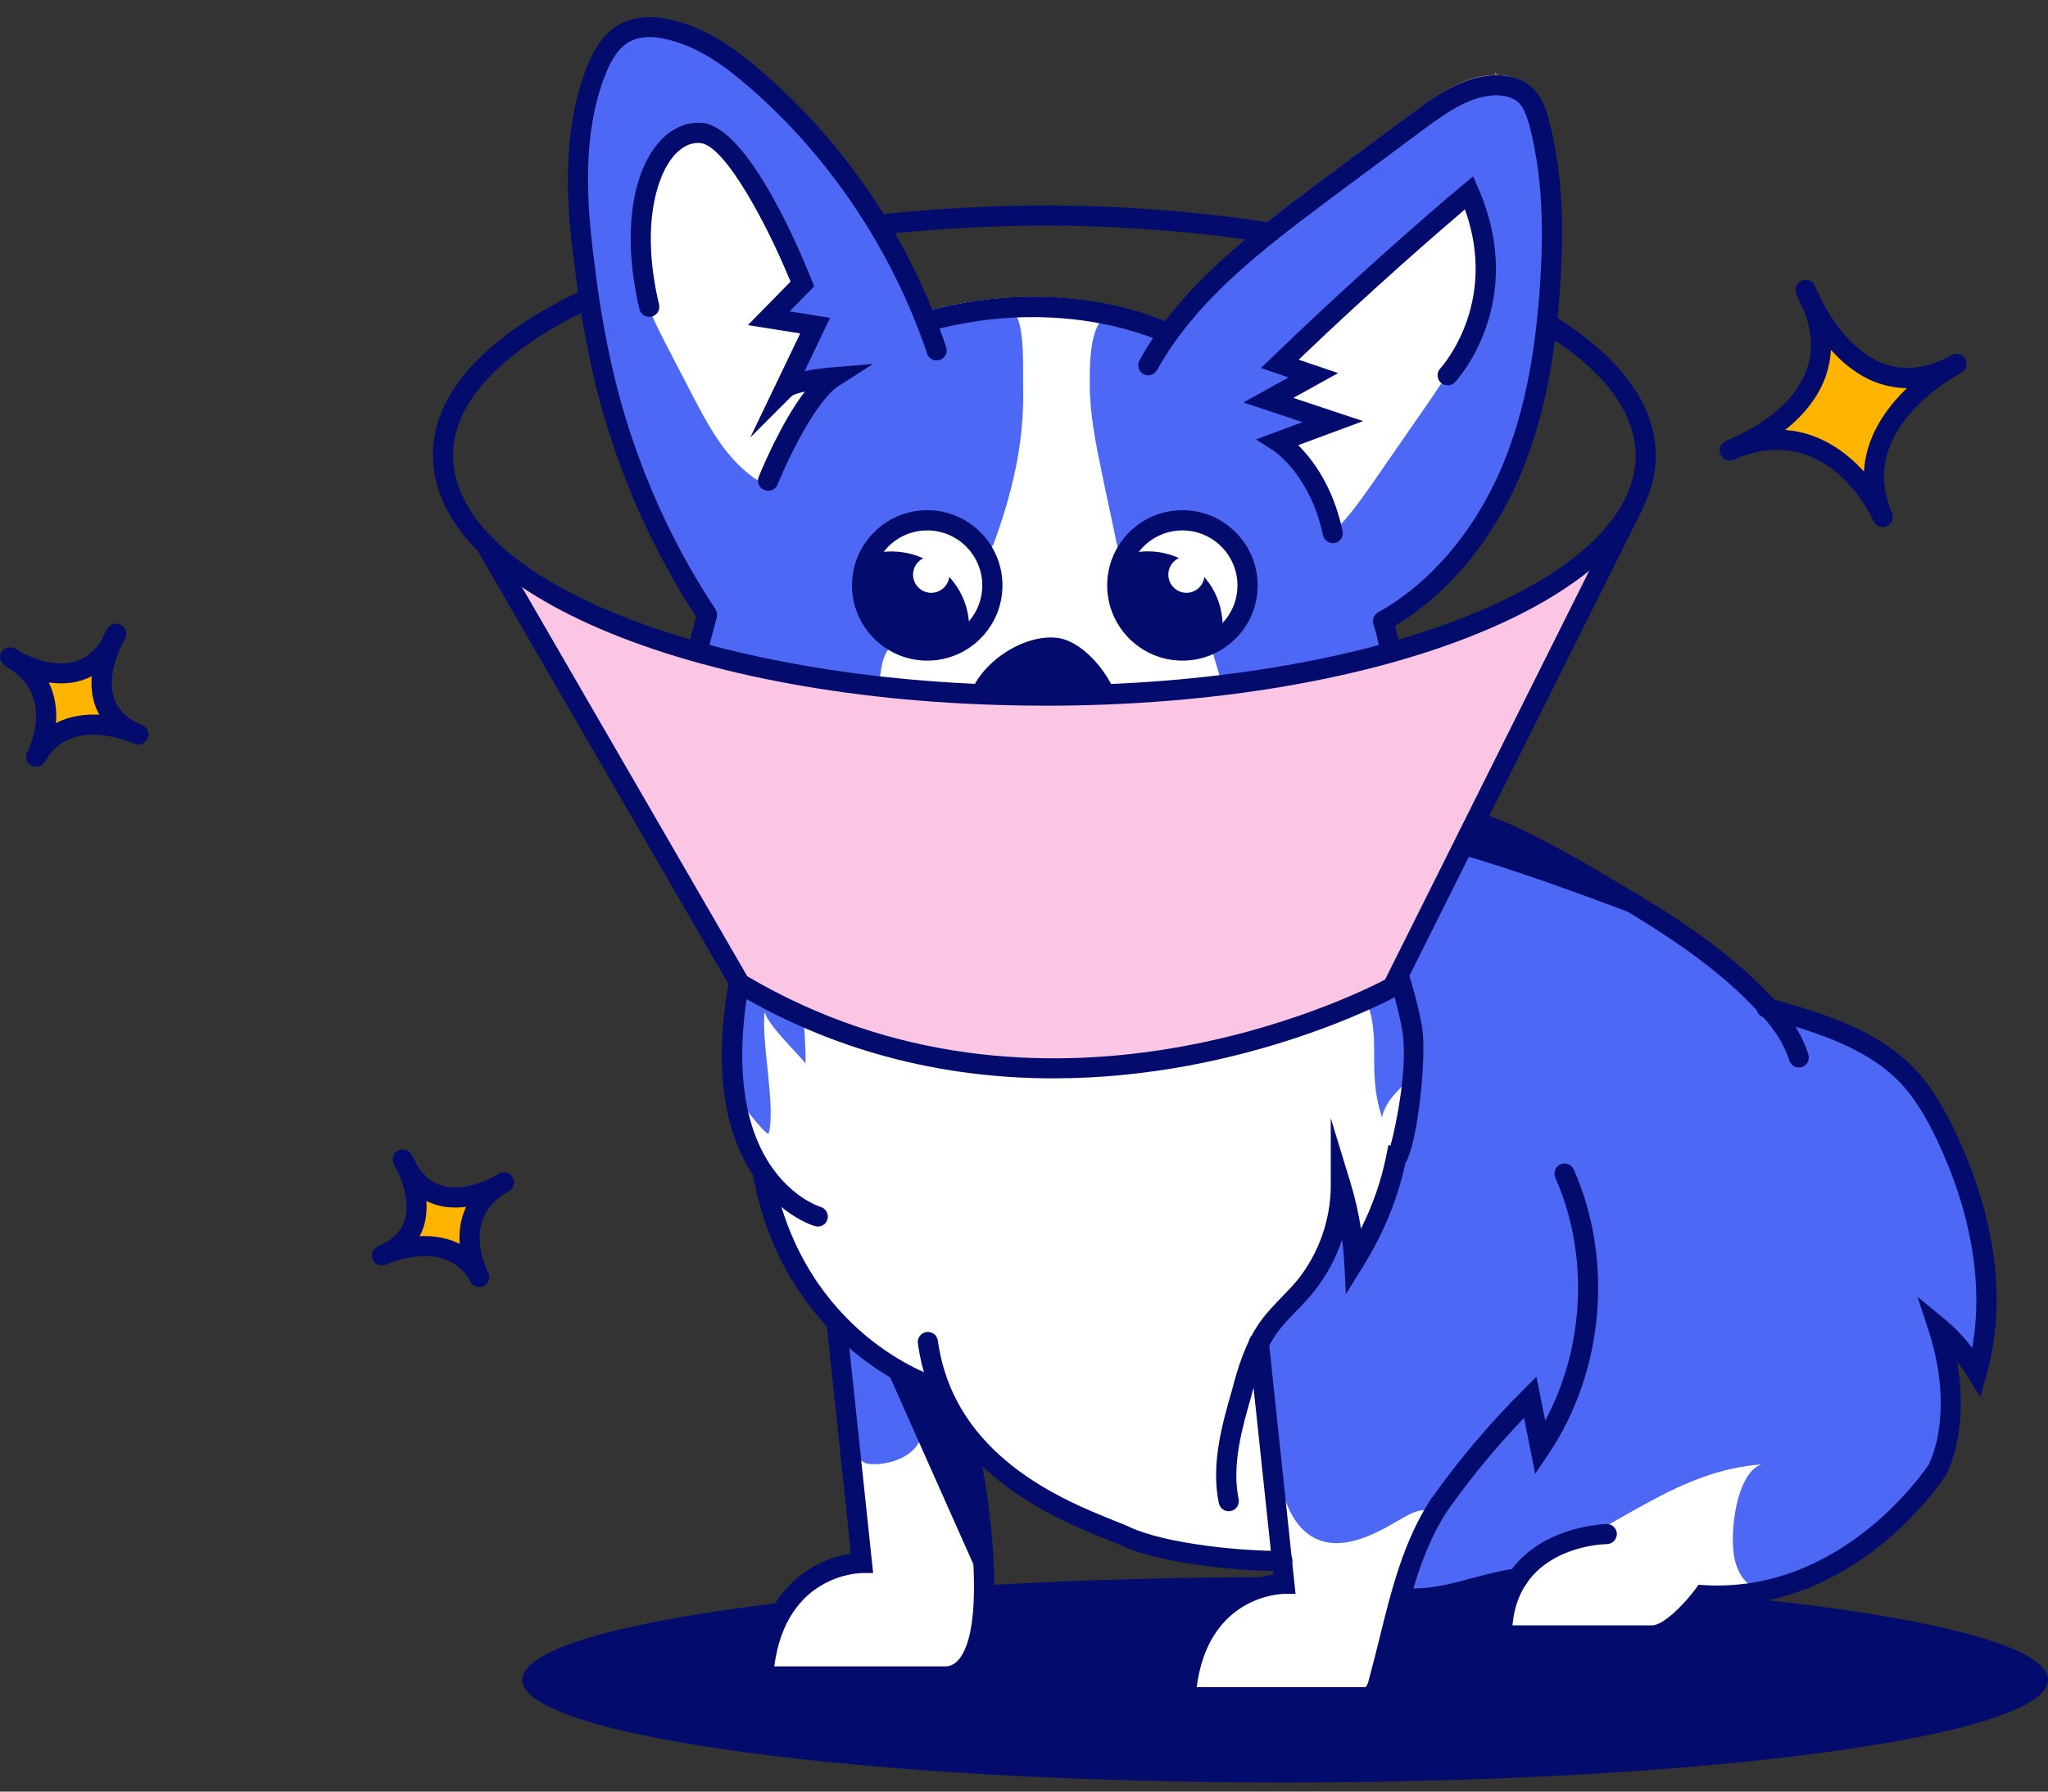 <svg width="80" height="70" viewBox="0 0 80 70" fill="none" xmlns="http://www.w3.org/2000/svg">
<rect x="0" y="0" width="80" height="70" fill="#333333" stroke="none"/>
<path d="M50.202 69.645C66.658 69.645 80 67.847 80 65.631C80 63.416 66.658 61.618 50.202 61.618C33.746 61.618 20.404 63.416 20.404 65.631C20.404 67.847 33.746 69.645 50.202 69.645Z" fill="#030C6D"/>
<path d="M46.029 66.497H53.532L53.585 66.471C53.954 66.288 54.056 65.894 54.109 65.658C54.239 65.16 54.372 64.636 54.504 64.135C54.61 63.664 54.74 63.19 54.873 62.745L54.899 62.639H55.294C56.16 62.639 56.919 62.43 57.682 62.221C57.971 62.142 58.233 62.066 58.548 62.012L58.783 61.959L58.704 62.195C58.521 62.692 58.415 63.243 58.415 63.847V64.109H64.525C65.338 64.109 66.257 63.034 66.625 62.586L66.678 62.533H66.758C72.503 62.742 75.781 57.707 75.94 57.471L75.966 57.418C76.49 56.264 76.623 54.741 76.335 53.142L76.228 52.618L76.543 53.036C76.699 53.245 76.832 53.454 76.965 53.666L77.28 54.164L77.436 53.587C78.434 50.044 77.33 46.478 76.202 44.143C75.887 43.486 75.469 42.647 74.838 41.94C73.448 40.368 71.402 39.685 69.252 39.081H69.226L69.199 39.054C69.146 39.001 69.093 38.922 69.017 38.872C67.05 36.799 64.559 35.356 62.144 33.939C59.888 32.629 57.264 31.213 54.746 31.213H54.59L54.617 31.057C54.879 29.484 55.062 27.043 54.382 24.419L54.355 24.313L54.435 24.26C56.481 23.052 58.186 21.006 59.234 18.488C60.127 16.388 60.624 13.95 60.807 10.829C60.913 9.097 60.94 6.815 60.362 4.586C60.256 4.165 60.1 3.747 59.785 3.432C59.47 3.116 58.999 2.934 58.448 2.934L58.422 2.801V2.934C57.188 2.934 56.113 3.747 55.3 4.324L51.628 7.051C49.582 8.573 47.246 10.305 45.594 12.507L45.541 12.587L45.435 12.534C44.49 12.139 41.053 10.935 36.439 12.089L36.333 12.116L36.28 12.01C34.837 8.467 32.555 5.269 29.669 2.775C28.75 1.989 27.493 1.017 26.023 0.755C25.366 0.622 24.789 0.675 24.345 0.91C23.794 1.199 23.35 1.75 23.008 2.616C22.062 5.03 22.248 7.757 22.563 10.328C22.746 11.851 22.958 13.081 23.22 14.236C23.98 17.699 25.346 20.949 27.287 23.915L27.314 23.968L27.287 24.021C26.186 28.088 25.635 30.921 26.106 33.438L26.212 33.963L26.581 33.545C26.687 33.412 27.078 33.256 27.682 33.047H27.708C27.864 32.994 28.023 32.941 28.153 32.891L28.285 32.838L28.339 32.971C28.574 33.73 28.889 34.493 29.334 35.2L29.36 35.253L29.334 35.306C28.023 39.608 27.997 42.965 29.254 45.301C29.334 45.46 29.437 45.616 29.543 45.772L29.569 45.798V45.904C30.014 48.16 30.959 50.1 32.402 51.65L32.429 51.676L33.401 60.725L33.268 60.752C32.246 60.908 29.831 61.697 29.569 65.369L29.543 65.658H36.993C37.411 65.631 37.753 65.422 38.015 65.081C39.169 63.532 38.565 59.127 38.25 57.289L38.171 56.894L38.459 57.156C40.111 58.679 42.158 59.518 43.259 59.962H43.286C43.495 60.042 43.704 60.118 43.836 60.198C45.253 60.828 48.112 61.143 49.688 61.17H49.794L49.847 61.565L49.714 61.591C48.693 61.747 46.278 62.536 46.016 66.209L46.042 66.497H46.029Z" fill="white"/>
<path d="M15.733 45.3C15.733 45.3 17.385 48.027 14.92 49.052C14.92 49.052 17.597 47.818 18.725 49.892C18.725 49.892 17.415 47.427 19.697 46.193C19.697 46.193 16.917 48.004 15.736 45.3H15.733Z" fill="#FFB400"/>
<path d="M18.722 50.286C18.583 50.286 18.447 50.213 18.377 50.081C17.525 48.512 15.571 49.208 15.156 49.377C15.126 49.391 15.1 49.404 15.07 49.414C14.871 49.497 14.645 49.404 14.559 49.208C14.473 49.013 14.559 48.784 14.755 48.694C14.795 48.678 14.834 48.658 14.877 48.641C15.362 48.415 15.667 48.104 15.8 47.692C15.999 47.085 15.783 46.342 15.581 45.871C15.504 45.742 15.435 45.606 15.372 45.46C15.289 45.271 15.368 45.048 15.551 44.952C15.737 44.856 15.962 44.919 16.068 45.098C16.078 45.118 16.168 45.264 16.271 45.496C16.529 45.924 16.858 46.203 17.256 46.322C18.052 46.561 18.951 46.153 19.312 45.961C19.372 45.924 19.439 45.888 19.502 45.851C19.687 45.752 19.92 45.815 20.026 45.997C20.135 46.18 20.079 46.412 19.903 46.528C19.89 46.535 19.82 46.581 19.704 46.644C18.035 47.699 19.021 49.63 19.067 49.712C19.167 49.905 19.094 50.14 18.904 50.243C18.845 50.273 18.782 50.29 18.719 50.29L18.722 50.286ZM16.582 48.296C17.047 48.296 17.525 48.379 17.956 48.601C17.923 48.13 17.982 47.626 18.208 47.152C17.833 47.201 17.432 47.195 17.034 47.075C16.901 47.035 16.778 46.986 16.655 46.926C16.679 47.254 16.655 47.603 16.546 47.938C16.506 48.064 16.453 48.183 16.393 48.299C16.456 48.299 16.52 48.296 16.582 48.296Z" fill="#030C6D"/>
<path d="M34.751 25.288C34.33 25.892 34.489 26.233 34.253 26.94C33.809 28.303 32.757 29.484 31.447 30.088C30.137 30.692 27.642 30.456 26.332 29.879C26.358 28.96 26.488 28.094 26.776 27.126C27.065 26.154 27.851 25.106 27.616 24.11C27.483 23.507 27.118 22.983 26.803 22.432C24.05 17.947 22.66 12.623 22.869 7.375C22.922 5.826 22.736 4.018 23.34 2.602C23.628 1.919 24.468 1.448 25.201 1.265C25.645 1.159 26.119 1.265 26.564 1.421C28.873 2.234 30.787 3.912 32.23 5.879C33.673 7.846 34.721 10.076 35.719 12.305C35.799 12.461 35.875 12.62 36.008 12.699C36.164 12.806 36.403 12.752 36.585 12.726C37.162 12.593 39.182 11.887 39.6 12.228C40.071 12.597 39.942 14.746 39.969 15.297C39.995 17.396 39.521 19.311 38.814 21.251L38.552 21.695L37.607 20.594L35.822 20.359L34.432 21.042L33.646 22.117V23.586L34.432 24.688L34.747 25.291L34.751 25.288Z" fill="#4E68F6"/>
<path d="M31.918 14.952C31.55 14.925 31.208 14.925 30.87 14.899C31.211 14.242 31.447 13.536 31.629 12.826C31.132 12.799 30.634 12.67 30.186 12.484C30.395 11.986 31.026 11.698 31.132 11.174C31.185 10.938 31.105 10.703 31.026 10.464C30.422 8.653 29.347 7.001 27.957 5.744C27.722 5.535 27.433 5.299 27.118 5.246C26.673 5.166 26.226 5.402 25.937 5.77C25.648 6.138 25.516 6.556 25.413 7.004C24.968 8.656 24.783 10.441 25.36 12.04C25.516 12.484 25.755 12.932 25.963 13.35C26.332 14.06 26.697 14.766 27.065 15.476C27.589 16.471 28.14 17.523 29.005 18.309C29.214 18.491 29.45 18.704 29.689 18.806C30.03 18.962 30.03 18.806 30.16 18.491C30.369 17.914 30.684 17.39 30.999 16.839C31.341 16.209 31.709 15.605 31.918 14.952Z" fill="white"/>
<path d="M36.011 54.877C36.117 55.401 36.141 55.978 35.855 56.423C35.514 56.947 34.834 57.183 34.203 57.209C34.074 57.209 33.915 57.209 33.785 57.156C33.55 57.05 33.417 56.788 33.367 56.552C33.235 56.158 33.211 55.74 33.158 55.318C33.029 54.164 32.87 53.01 32.737 51.855C32.737 51.855 33.603 52.353 33.682 52.432C33.971 52.694 34.233 53.01 34.548 53.272C34.837 53.534 35.125 53.587 35.441 53.769C35.809 53.978 35.938 54.502 36.018 54.87L36.011 54.877Z" fill="#4E68F6"/>
<path d="M54.607 59.415C53.635 59.992 52.431 60.596 51.406 60.121C50.461 59.677 50.119 58.523 49.91 57.498C49.622 56.108 49.413 54.691 49.253 53.301C49.227 52.96 49.174 52.618 49.306 52.306C49.439 51.938 49.724 51.676 49.99 51.388C51.171 50.13 52.09 48.634 52.64 46.979C52.746 47.765 52.849 48.528 52.955 49.314C55.317 45.51 55.815 40.58 54.216 36.358C53.927 35.624 53.586 34.888 53.483 34.102C53.377 33.316 53.562 32.45 54.166 31.926C54.979 31.242 56.186 31.455 57.208 31.796C60.645 32.951 63.66 35.1 66.625 37.227C67.149 37.595 67.674 37.986 68.148 38.434C68.41 38.696 68.645 38.985 68.961 39.194C69.382 39.456 69.879 39.535 70.35 39.665C73.077 40.371 75.283 42.577 76.411 45.175C77.539 47.772 77.671 50.708 77.224 53.517C76.673 52.993 76.202 52.416 75.834 51.759C77.118 56.377 74.995 59.365 71.767 61.044C71.084 61.385 70.377 61.647 69.667 61.883C69.299 62.016 68.907 62.145 68.566 62.016C68.095 61.86 67.856 61.359 67.753 60.888C67.544 59.866 67.833 57.557 68.801 57.216C65.498 57.478 63.371 59.578 59.543 61.282C59.255 61.415 58.992 61.624 58.704 61.754C57.55 62.225 54.876 62.802 55.005 62.095C55.058 62.069 55.636 59.995 55.712 59.76C56.08 58.659 55.344 58.974 54.611 59.418L54.607 59.415Z" fill="#4E68F6"/>
<path d="M52.378 39.741C52.667 39.243 53.061 38.454 53.061 38.454C54.163 40.341 53.297 41.549 53.98 43.648C54.295 42.494 55.161 42.574 55.135 41.366C55.135 40.083 54.74 38.822 54.348 37.614C54.113 36.855 53.877 36.118 53.642 35.359C53.483 34.861 52.75 34.072 52.225 33.863C51.754 34.467 51.963 35.936 51.884 36.722C51.91 36.722 52.355 38.716 52.381 39.737L52.378 39.741Z" fill="#4E68F6"/>
<path d="M30.266 36.122C30.475 36.384 31.261 36.855 31.261 37.197C31.261 38.457 31.47 40.292 31.47 41.552C31.155 41.157 29.974 40.029 29.871 39.532C29.715 40.58 30.316 43.284 30.027 44.279C29.974 44.461 28.637 42.756 28.637 42.547C28.504 41.184 28.611 39.794 28.899 38.431C28.952 38.036 29.45 35.074 30.262 36.122H30.266Z" fill="#4E68F6"/>
<path d="M43.617 21.221C43.435 20.302 43.222 19.384 43.04 18.468C42.805 17.34 42.569 16.186 42.569 15.031C42.569 14.401 42.542 12.855 43.12 12.434C43.461 12.172 45.535 12.776 45.481 12.932C45.744 12.092 46.48 11.489 47.187 10.938C48.682 9.784 50.152 8.603 51.645 7.448C53.194 6.241 54.766 5.01 56.392 3.906C57.048 3.461 57.782 3.013 58.568 3.12C59.669 3.275 60.299 4.43 60.535 5.508C60.979 7.448 60.691 9.495 60.429 11.462C60.296 12.484 60.14 13.482 60.011 14.504C59.931 15.161 59.828 15.814 59.696 16.471C59.224 18.597 58.226 20.641 56.654 22.137C56.312 22.452 55.947 22.767 55.605 23.056C55.081 23.477 54.584 23.895 54.06 24.339C54.61 26.177 55.161 28.247 54.557 30.058C54.504 30.191 54.451 30.347 54.348 30.426C54.219 30.532 54.06 30.559 53.904 30.559C52.67 30.692 50.729 30.692 49.708 30.035C48.5 29.275 48.056 27.753 47.634 26.389L47.319 25.315L48.63 24.054L48.865 22.296L47.867 20.617L45.478 20.329L43.8 21.852L43.617 21.221Z" fill="#4E68F6"/>
<path d="M57.858 11.227C57.675 12.461 57.174 13.642 56.494 14.69C56.312 14.979 56.1 15.267 55.917 15.556C55.211 16.578 54.501 17.602 53.791 18.624C53.267 19.384 52.716 20.173 52.059 20.827C51.85 19.49 51.141 18.256 50.092 17.417C50.563 17.155 51.011 16.866 51.482 16.604C51.087 16.133 50.563 15.765 50.013 15.529C50.354 15.241 50.696 14.925 51.011 14.61C50.749 14.504 50.514 14.428 50.252 14.322C51.064 13.167 52.063 12.172 53.24 11.356C53.449 11.224 53.635 11.094 53.818 10.935C54.026 10.779 54.186 10.593 54.368 10.384C54.892 9.807 55.416 9.257 55.917 8.679C56.206 8.364 56.494 8.023 56.863 7.787C57.045 7.654 57.178 7.525 57.36 7.654C57.493 7.76 57.596 8.178 57.649 8.338C57.964 9.283 58.017 10.278 57.858 11.224V11.227Z" fill="white"/>
<path d="M70.53 11.333C70.53 11.333 72.47 16.421 76.431 14.219C76.431 14.219 71.946 16.501 73.545 20.2C73.545 20.2 71.631 15.844 67.564 17.602C67.537 17.576 72.888 15.741 70.53 11.333Z" fill="#FFB400"/>
<path d="M73.545 20.591C73.392 20.591 73.25 20.505 73.183 20.355C73.11 20.193 71.372 16.381 67.72 17.96C67.584 18.02 67.431 17.997 67.319 17.904C67.206 17.811 67.153 17.665 67.179 17.523C67.219 17.317 67.378 17.247 67.495 17.198C69.097 16.514 70.191 15.532 70.576 14.434C70.825 13.725 70.788 12.948 70.463 12.119C70.274 11.757 70.175 11.502 70.162 11.469C70.088 11.276 70.178 11.057 70.367 10.971C70.556 10.885 70.778 10.961 70.878 11.144C70.991 11.356 71.09 11.565 71.173 11.774C71.568 12.52 72.384 13.771 73.598 14.215C74.391 14.504 75.253 14.401 76.165 13.914C76.219 13.884 76.248 13.867 76.252 13.867C76.444 13.771 76.676 13.844 76.776 14.033C76.875 14.222 76.806 14.458 76.62 14.56C76.587 14.58 76.55 14.597 76.517 14.617C76.242 14.773 75.379 15.29 74.666 16.096C73.565 17.337 73.309 18.664 73.906 20.04C73.993 20.239 73.9 20.468 73.704 20.558C73.654 20.581 73.598 20.591 73.548 20.591H73.545ZM69.73 16.799C71.097 16.899 72.119 17.662 72.812 18.425C72.882 17.052 73.681 15.944 74.49 15.164C74.092 15.164 73.704 15.091 73.326 14.955C72.593 14.69 71.993 14.199 71.522 13.671C71.502 14.023 71.435 14.365 71.319 14.7C71.047 15.469 70.503 16.186 69.734 16.799H69.73Z" fill="#030C6D"/>
<path d="M46.188 25.812C44.57 25.812 43.249 24.495 43.249 22.873C43.249 21.251 44.566 19.934 46.188 19.934C47.811 19.934 49.127 21.251 49.127 22.873C49.127 24.495 47.811 25.812 46.188 25.812ZM46.188 20.724C45.001 20.724 44.039 21.689 44.039 22.873C44.039 24.058 45.004 25.023 46.188 25.023C47.373 25.023 48.338 24.058 48.338 22.873C48.338 21.689 47.373 20.724 46.188 20.724Z" fill="#030C6D"/>
<path d="M47.342 24.108C47.395 24.396 47.369 24.658 47.342 24.92C47.342 24.92 45.899 25.706 44.851 24.632C43.803 23.557 44.118 22.034 44.118 22.034C44.251 22.008 44.38 21.981 44.513 21.955C45.876 21.772 47.163 22.741 47.346 24.104L47.342 24.108Z" fill="#030C6D"/>
<path d="M46.211 25.59C45.664 25.59 45.067 25.421 44.566 24.907C43.385 23.696 43.713 22.028 43.727 21.955L43.78 21.699L44.43 21.57C45.219 21.464 45.982 21.666 46.602 22.137C47.223 22.608 47.624 23.285 47.727 24.044C47.787 24.383 47.757 24.688 47.727 24.957L47.707 25.162L47.525 25.265C47.233 25.424 46.745 25.587 46.208 25.587L46.211 25.59ZM44.47 22.363C44.443 22.791 44.476 23.686 45.13 24.356C45.77 25.01 46.602 24.797 46.967 24.655C46.981 24.492 46.981 24.336 46.951 24.177V24.157C46.874 23.603 46.583 23.106 46.128 22.761C45.674 22.416 45.117 22.266 44.559 22.343L44.47 22.359V22.363Z" fill="#030C6D"/>
<path d="M46.344 23.162C46.735 23.162 47.051 22.843 47.051 22.452C47.051 22.06 46.732 21.742 46.344 21.742C45.956 21.742 45.638 22.06 45.638 22.452C45.638 22.843 45.956 23.162 46.344 23.162Z" fill="white"/>
<path d="M36.22 25.812C34.601 25.812 33.281 24.495 33.281 22.873C33.281 21.251 34.598 19.934 36.22 19.934C37.842 19.934 39.159 21.251 39.159 22.873C39.159 24.495 37.842 25.812 36.22 25.812ZM36.22 20.724C35.032 20.724 34.071 21.689 34.071 22.873C34.071 24.058 35.036 25.023 36.22 25.023C37.404 25.023 38.37 24.058 38.37 22.873C38.37 21.689 37.404 20.724 36.22 20.724Z" fill="#030C6D"/>
<path d="M37.424 24.081C37.477 24.369 37.477 24.631 37.424 24.893C37.424 24.893 36.008 25.706 34.907 24.658C33.805 23.61 34.12 22.06 34.12 22.06C34.25 22.034 34.356 21.981 34.489 21.954C35.879 21.772 37.189 22.714 37.428 24.081H37.424Z" fill="#030C6D"/>
<path d="M36.257 25.587C35.726 25.587 35.142 25.427 34.634 24.943C33.391 23.759 33.719 22.054 33.732 21.984L33.785 21.729L34.041 21.679C34.09 21.669 34.134 21.652 34.177 21.639C34.25 21.616 34.326 21.589 34.409 21.573C36.028 21.36 37.54 22.455 37.812 24.014C37.872 24.349 37.872 24.664 37.812 24.973L37.776 25.149L37.62 25.238C37.321 25.407 36.817 25.587 36.257 25.587ZM34.478 22.366C34.449 22.787 34.478 23.712 35.175 24.376C35.858 25.029 36.708 24.78 37.063 24.634C37.076 24.482 37.066 24.326 37.036 24.157C36.837 23.006 35.716 22.2 34.538 22.352C34.525 22.352 34.505 22.362 34.478 22.369V22.366Z" fill="#030C6D"/>
<path d="M36.376 23.162C36.767 23.162 37.086 22.843 37.086 22.452C37.086 22.06 36.767 21.742 36.376 21.742C35.984 21.742 35.666 22.06 35.666 22.452C35.666 22.843 35.984 23.162 36.376 23.162Z" fill="white"/>
<path d="M64.529 64.294C64.505 64.294 64.479 64.294 64.456 64.294H58.279V63.9C58.279 59.65 62.714 59.547 62.761 59.544H62.764C62.98 59.544 63.155 59.717 63.159 59.932C63.159 60.148 62.986 60.327 62.77 60.33C62.624 60.33 59.34 60.423 59.082 63.505H64.505C64.93 63.548 65.789 62.686 66.224 62.092L66.35 61.919L66.565 61.933C71.886 62.254 75.11 57.567 75.352 57.206C75.973 55.812 75.963 53.902 75.326 51.958L74.901 50.664L75.95 51.53C76.348 51.858 76.706 52.23 77.037 52.661C77.485 50.203 77.004 47.354 75.658 44.528C75.356 43.904 74.938 43.108 74.377 42.468C73.087 41.008 71.133 40.374 68.901 39.754C68.692 39.694 68.569 39.479 68.629 39.27C68.688 39.061 68.904 38.938 69.113 38.998C71.468 39.651 73.531 40.328 74.968 41.95C75.591 42.663 76.042 43.522 76.364 44.189C77.489 46.548 78.613 50.114 77.595 53.726L77.353 54.588L76.882 53.825C76.742 53.597 76.593 53.384 76.444 53.182C76.732 54.804 76.603 56.346 76.056 57.557L76.029 57.607C75.893 57.823 72.695 62.735 67.089 62.735C66.97 62.735 66.851 62.735 66.731 62.729C66.356 63.21 65.408 64.294 64.529 64.294Z" fill="#030C6D"/>
<path d="M70.267 41.708C70.098 41.708 69.945 41.599 69.892 41.433C69.68 40.75 69.239 40.083 68.546 39.389C66.698 37.439 64.326 36.049 62.034 34.706L61.805 34.573C59.516 33.236 56.859 31.82 54.414 31.926C54.202 31.939 54.013 31.767 54.003 31.551C53.993 31.335 54.162 31.15 54.378 31.14C57.045 31.03 59.811 32.503 62.2 33.896L62.429 34.029C64.767 35.402 67.189 36.822 69.106 38.842C69.882 39.618 70.386 40.391 70.639 41.201C70.705 41.406 70.589 41.629 70.38 41.695C70.34 41.708 70.3 41.712 70.264 41.712L70.267 41.708Z" fill="#030C6D"/>
<path d="M56.233 59.179C56.153 59.179 56.077 59.156 56.007 59.106C55.828 58.98 55.785 58.735 55.911 58.559C56.949 57.08 58.153 55.653 59.497 54.31L60.017 53.789L60.359 55.507C61.905 52.625 62.078 49.002 60.754 46.014C60.668 45.815 60.754 45.582 60.953 45.493C61.152 45.407 61.384 45.493 61.474 45.692C63.039 49.228 62.655 53.587 60.495 56.801L59.968 57.587L59.533 55.398C58.422 56.559 57.443 57.746 56.554 59.01C56.478 59.12 56.355 59.176 56.233 59.176V59.179Z" fill="#030C6D"/>
<path d="M47.996 59.047C47.813 59.047 47.651 58.918 47.611 58.732C47.293 57.199 47.75 55.617 48.115 54.347C48.351 53.451 48.633 52.499 49.193 51.69C49.455 51.311 49.771 50.99 50.072 50.675C50.288 50.452 50.494 50.24 50.683 50.011C51.509 48.989 51.983 47.646 51.983 46.326V43.689L52.753 46.21C52.932 46.79 53.068 47.4 53.164 48.008C53.622 47.085 53.95 46.143 54.143 45.194L54.235 44.733L54.315 44.763C54.554 43.917 55.012 41.572 54.773 40.255C54.524 38.756 53.701 36.527 53.101 34.901L52.875 34.288C52.802 34.082 52.905 33.856 53.111 33.783C53.317 33.707 53.542 33.813 53.615 34.019L53.841 34.629C54.451 36.285 55.287 38.554 55.549 40.123C55.738 41.154 55.4 44.641 54.896 45.45C54.604 46.83 54.046 48.19 53.237 49.494L52.574 50.565L52.507 49.308C52.491 49.016 52.464 48.724 52.428 48.429C52.179 49.178 51.794 49.885 51.293 50.505C51.084 50.761 50.859 50.996 50.64 51.222C50.344 51.527 50.069 51.812 49.843 52.137C49.356 52.844 49.11 53.686 48.878 54.556C48.533 55.753 48.105 57.229 48.384 58.573C48.427 58.785 48.291 58.994 48.079 59.037C48.052 59.044 48.026 59.047 47.999 59.047H47.996Z" fill="#030C6D"/>
<path d="M55.258 62.845C55.092 62.845 54.922 62.839 54.75 62.822C54.534 62.802 54.375 62.61 54.395 62.394C54.415 62.178 54.607 62.019 54.823 62.039C55.762 62.129 56.594 61.906 57.477 61.667C58.034 61.518 58.614 61.362 59.245 61.279C59.46 61.253 59.659 61.402 59.686 61.618C59.716 61.833 59.563 62.032 59.347 62.059C58.767 62.135 58.216 62.285 57.682 62.427C56.916 62.633 56.13 62.845 55.254 62.845H55.258Z" fill="#030C6D"/>
<path d="M48.782 38.955C48.673 38.955 48.563 38.908 48.487 38.822C48.344 38.66 48.361 38.411 48.523 38.268C49.97 36.995 51.048 35.266 51.552 33.399L51.861 32.261L52.282 33.316C52.391 33.409 52.766 33.581 52.972 33.674C53.045 33.707 53.111 33.737 53.171 33.767C54.003 31.869 54.733 28.098 53.652 24.376C53.592 24.167 53.712 23.948 53.92 23.888C54.126 23.829 54.348 23.948 54.408 24.157C55.632 28.357 54.654 32.639 53.698 34.493L53.469 34.941L53.091 34.609C53.038 34.57 52.812 34.467 52.647 34.391C52.458 34.304 52.292 34.228 52.149 34.152C51.552 35.956 50.464 37.611 49.048 38.859C48.971 38.925 48.882 38.958 48.789 38.958L48.782 38.955Z" fill="#030C6D"/>
<path d="M54.03 24.658C53.891 24.658 53.758 24.585 53.685 24.456C53.579 24.267 53.648 24.028 53.837 23.922C55.854 22.797 57.553 20.813 58.627 18.339C59.493 16.319 59.984 13.96 60.17 10.915C60.323 8.5 60.183 6.579 59.735 4.874C59.649 4.576 59.54 4.231 59.341 4.029C59.152 3.84 58.823 3.723 58.465 3.723C57.503 3.723 56.611 4.321 55.708 4.984C55.105 5.435 54.504 5.88 53.904 6.324C53.284 6.785 52.663 7.243 52.036 7.711L51.92 7.8C49.369 9.714 46.732 11.691 45.196 14.461C45.09 14.65 44.851 14.72 44.662 14.614C44.473 14.508 44.404 14.269 44.51 14.08C46.125 11.164 48.832 9.134 51.449 7.173L51.569 7.084C52.196 6.616 52.816 6.155 53.44 5.694C54.04 5.249 54.637 4.805 55.244 4.354C56.219 3.637 57.271 2.937 58.468 2.937C59.039 2.937 59.56 3.133 59.901 3.471C60.236 3.806 60.386 4.261 60.498 4.665C60.973 6.463 61.119 8.46 60.959 10.961C60.767 14.1 60.256 16.541 59.354 18.647C58.213 21.281 56.392 23.398 54.226 24.608C54.166 24.641 54.1 24.658 54.033 24.658H54.03Z" fill="#030C6D"/>
<path d="M27.615 24.422C27.489 24.422 27.363 24.359 27.287 24.247C25.32 21.268 23.877 17.858 23.114 14.381C22.839 13.147 22.62 11.867 22.451 10.46C22.125 8.036 21.923 5.213 22.895 2.692C23.237 1.776 23.698 1.192 24.298 0.904C24.789 0.658 25.403 0.602 26.07 0.741C27.596 1.04 28.843 1.998 29.762 2.798C33.062 5.644 35.55 9.369 36.96 13.565C37.029 13.771 36.917 13.993 36.711 14.063C36.505 14.133 36.283 14.02 36.214 13.814C34.87 9.81 32.395 6.105 29.247 3.388C28.402 2.652 27.261 1.773 25.914 1.507C25.565 1.434 25.068 1.391 24.643 1.604C24.235 1.799 23.894 2.257 23.628 2.964C22.719 5.322 22.918 8.022 23.23 10.354C23.396 11.738 23.608 12.995 23.88 14.202C24.623 17.586 26.03 20.906 27.944 23.802C28.063 23.985 28.014 24.227 27.831 24.346C27.765 24.389 27.688 24.412 27.615 24.412V24.422Z" fill="#030C6D"/>
<path d="M31.944 38.165C31.864 38.165 31.782 38.142 31.712 38.089C30.053 36.882 28.793 35.081 28.199 33.09C28.056 33.15 27.901 33.21 27.731 33.273C27.403 33.395 26.793 33.628 26.68 33.75L26.139 34.347L25.993 33.561C25.539 30.977 26.133 27.965 27.234 23.945C27.29 23.736 27.509 23.613 27.718 23.669C27.927 23.726 28.05 23.945 27.993 24.154C27.005 27.763 26.434 30.519 26.686 32.841C26.895 32.745 27.151 32.646 27.453 32.533C27.745 32.423 28.113 32.284 28.226 32.201L28.7 31.863L28.836 32.43C29.317 34.427 30.534 36.258 32.173 37.449C32.349 37.575 32.389 37.824 32.259 38C32.183 38.106 32.063 38.162 31.941 38.162L31.944 38.165Z" fill="#030C6D"/>
<path d="M49.9 61.382C48.188 61.382 45.263 61.057 43.846 60.4C43.694 60.331 43.491 60.251 43.253 60.155C41.246 59.349 36.542 57.458 35.855 52.489C35.825 52.273 35.975 52.074 36.19 52.044C36.406 52.014 36.605 52.164 36.635 52.379C37.258 56.894 41.505 58.602 43.544 59.422C43.797 59.525 44.009 59.607 44.172 59.684C45.525 60.311 48.53 60.619 50.086 60.593H50.093C50.308 60.593 50.484 60.765 50.487 60.981C50.491 61.2 50.318 61.376 50.099 61.382C50.033 61.382 49.967 61.382 49.897 61.382H49.9Z" fill="#030C6D"/>
<path d="M36.509 54.589C36.469 54.589 36.432 54.582 36.392 54.572C36.164 54.502 30.75 52.748 29.433 46.034C29.39 45.821 29.529 45.612 29.745 45.573C29.957 45.533 30.166 45.669 30.206 45.884C31.43 52.121 36.416 53.756 36.625 53.822C36.83 53.889 36.947 54.108 36.883 54.317C36.83 54.486 36.675 54.592 36.509 54.592V54.589Z" fill="#030C6D"/>
<path d="M31.944 47.924C31.908 47.924 31.871 47.918 31.835 47.908C31.768 47.888 30.189 47.414 29.131 45.443C27.841 43.045 27.884 39.585 29.261 35.163C29.324 34.958 29.546 34.842 29.755 34.905C29.964 34.968 30.077 35.19 30.014 35.399C28.727 39.535 28.657 42.872 29.811 45.048C30.707 46.734 32.001 47.138 32.057 47.155C32.263 47.218 32.382 47.437 32.322 47.642C32.273 47.815 32.117 47.924 31.948 47.924H31.944Z" fill="#030C6D"/>
<path d="M52.063 21.221C51.881 21.221 51.718 21.095 51.678 20.909C51.174 18.528 49.744 17.602 49.731 17.596L49.058 17.171L50.879 16.494L48.57 15.725L50.335 14.749L49.257 14.381L49.721 13.933C53.645 10.139 57.105 7.253 57.138 7.226L57.543 6.891L57.752 7.372C59.669 11.781 56.959 14.803 56.84 14.929C56.694 15.088 56.442 15.098 56.282 14.952C56.123 14.806 56.113 14.557 56.259 14.398C56.355 14.292 58.535 11.834 57.224 8.181C56.246 9.014 53.655 11.25 50.73 14.053L52.272 14.577L50.521 15.546L53.247 16.454L50.71 17.393C51.264 17.941 52.076 18.999 52.444 20.747C52.491 20.959 52.355 21.168 52.143 21.215C52.116 21.221 52.086 21.224 52.06 21.224L52.063 21.221Z" fill="#030C6D"/>
<path d="M45.634 13.429C45.575 13.429 45.515 13.416 45.455 13.386C45.419 13.366 41.604 11.486 36.293 12.942C36.084 13.002 35.869 12.876 35.809 12.666C35.752 12.457 35.875 12.242 36.084 12.182C41.7 10.636 45.644 12.6 45.81 12.683C46.002 12.783 46.079 13.018 45.983 13.21C45.913 13.347 45.774 13.426 45.631 13.426L45.634 13.429Z" fill="#030C6D"/>
<path d="M38.436 32.357C38.184 32.357 37.919 32.331 37.65 32.267C36.472 31.995 35.494 31.11 34.737 29.637C34.638 29.445 34.714 29.206 34.907 29.106C35.099 29.007 35.338 29.083 35.437 29.275C36.081 30.529 36.88 31.276 37.819 31.498C39.196 31.82 40.453 30.907 40.466 30.898L40.668 30.748L40.891 30.868C42.168 31.561 43.272 31.727 44.175 31.362C45.478 30.838 45.963 29.352 45.966 29.335C46.032 29.13 46.255 29.013 46.46 29.08C46.666 29.146 46.782 29.365 46.719 29.571C46.696 29.647 46.125 31.418 44.477 32.088C43.398 32.526 42.138 32.384 40.725 31.667C40.34 31.903 39.474 32.35 38.436 32.35V32.357Z" fill="#030C6D"/>
<path d="M40.536 33.909C39.653 33.909 38.32 33.541 37.915 32.082C37.855 31.873 37.978 31.654 38.187 31.597C38.396 31.538 38.615 31.66 38.672 31.869C39.073 33.309 40.718 33.117 40.788 33.107H40.848C42.533 33.147 42.99 31.903 43.01 31.849C43.08 31.644 43.306 31.534 43.508 31.607C43.714 31.677 43.823 31.899 43.753 32.102C43.541 32.739 42.656 33.923 40.854 33.893C40.758 33.903 40.649 33.909 40.532 33.909H40.536Z" fill="#030C6D"/>
<path d="M41.282 25.315C42.569 25.524 44.248 28.227 42.752 28.645C41.255 29.067 38.423 29.511 38.187 28.041C37.978 26.546 39.998 25.129 41.282 25.315Z" fill="#030C6D"/>
<path d="M40.124 29.448C39.491 29.448 38.88 29.352 38.439 29.07C38.084 28.844 37.862 28.509 37.799 28.105C37.699 27.385 37.991 26.645 38.628 26.011C39.401 25.242 40.489 24.804 41.338 24.927H41.345C42.479 25.113 43.67 26.715 43.73 27.773C43.766 28.403 43.448 28.861 42.858 29.027C42.393 29.156 41.225 29.451 40.124 29.451V29.448ZM41.046 25.69C40.466 25.69 39.716 26.038 39.185 26.565C38.92 26.827 38.492 27.365 38.578 27.985C38.608 28.161 38.698 28.297 38.864 28.403C39.557 28.844 41.262 28.652 42.645 28.264C42.838 28.211 42.96 28.111 42.944 27.813C42.901 27.02 41.919 25.819 41.222 25.703C41.166 25.696 41.106 25.69 41.046 25.69Z" fill="#030C6D"/>
<path d="M29.818 65.894H29.396L29.426 65.472C29.669 62.052 31.828 60.898 33.241 60.705L32.286 51.693C32.263 51.477 32.418 51.281 32.634 51.261C32.853 51.245 33.045 51.394 33.065 51.61L34.107 61.462H33.669C33.546 61.462 30.707 61.528 30.246 65.107H36.973C37.169 65.091 37.344 64.988 37.5 64.779C38.578 63.336 37.795 58.244 37.401 56.4C37.354 56.188 37.49 55.978 37.703 55.932C37.915 55.886 38.124 56.022 38.17 56.234C38.323 56.947 39.613 63.26 38.13 65.247C37.842 65.631 37.454 65.854 37.003 65.89H29.811L29.818 65.894Z" fill="#030C6D"/>
<path d="M53.582 66.706H45.896L45.926 66.285C46.168 62.865 48.328 61.711 49.741 61.518L48.785 52.505C48.762 52.29 48.918 52.094 49.134 52.074C49.356 52.054 49.545 52.207 49.565 52.423L50.607 62.275H50.169C50.046 62.275 47.206 62.341 46.745 65.92H53.343C53.403 65.854 53.449 65.738 53.483 65.582C53.635 65.024 53.771 64.48 53.901 63.95C54.355 62.112 54.826 60.208 55.897 58.569C56.017 58.387 56.262 58.337 56.441 58.456C56.624 58.576 56.674 58.818 56.554 59.001C55.556 60.526 55.121 62.281 54.66 64.139C54.528 64.673 54.392 65.223 54.242 65.764C54.159 66.182 53.964 66.491 53.662 66.66L53.572 66.71L53.582 66.706Z" fill="#030C6D"/>
<path d="M30 19.175C29.951 19.175 29.901 19.165 29.855 19.145C29.652 19.062 29.556 18.833 29.636 18.634C29.742 18.372 30.501 16.528 31.437 15.3C31.185 15.357 30.996 15.416 30.933 15.469L29.307 17.095L31.258 13.028L29.214 12.703L30.88 11.005C29.947 8.722 28.305 5.661 27.35 5.588C26.886 5.551 26.534 5.843 26.318 6.092C25.612 6.918 25.038 8.935 25.745 11.897C25.794 12.109 25.665 12.321 25.453 12.371C25.24 12.421 25.028 12.292 24.978 12.079C24.331 9.366 24.613 6.875 25.721 5.581C26.192 5.03 26.793 4.755 27.413 4.801C29.244 4.944 31.314 9.95 31.709 10.951L31.802 11.19L30.846 12.165L32.425 12.418L31.43 14.501C31.841 14.418 32.269 14.371 32.522 14.351L34.107 14.219L32.767 15.075C31.845 15.665 30.727 18.057 30.375 18.929C30.312 19.082 30.166 19.175 30.01 19.175H30Z" fill="#030C6D"/>
<path d="M34.542 53.301L38.267 61.667L38.449 59.962L37.557 55.793L36.376 54.323L34.538 53.301H34.542Z" fill="#030C6D"/>
<path d="M53.95 32.948L54.159 31.322L58.83 32.556L64.287 35.887C64.287 35.913 55.052 32.241 53.95 32.948Z" fill="#030C6D"/>
<path d="M63.789 19.752L54.398 38.56C54.398 38.56 41.388 45.851 28.902 38.427L18.988 21.298L21.532 23.159L26.226 25.152L31.473 26.413L37.086 27.07L42.068 27.176L49.545 26.492L54.398 25.547L58.359 24.024L62.057 21.925L63.789 19.748V19.752Z" fill="#FAC6E3"/>
<path d="M41.159 41.871C37.328 41.871 33.042 41.041 28.833 38.54L28.803 38.524L28.786 38.494L18.56 20.823L21.608 23.056L26.279 25.036L31.503 26.287L37.102 26.94L42.075 27.043L49.535 26.363L54.375 25.421L58.312 23.905L61.971 21.828L64.466 18.69L54.498 38.656L54.461 38.676C54.375 38.726 48.626 41.874 41.159 41.874V41.871ZM28.999 38.331C40.95 45.413 53.542 38.869 54.302 38.464L63.116 20.813L62.127 22.044L58.428 24.144L54.451 25.673L49.575 26.625L42.085 27.308L37.086 27.206L31.46 26.549L26.199 25.288L21.482 23.288L19.415 21.779L29.002 38.338L28.999 38.331Z" fill="#4E68F6"/>
<path d="M41.153 42.133C37.282 42.133 32.95 41.297 28.7 38.769C28.644 38.736 28.594 38.686 28.561 38.63L18.646 21.5C18.537 21.311 18.603 21.072 18.789 20.963C18.978 20.853 19.216 20.919 19.326 21.105L29.191 38.145C40.725 44.936 52.859 38.928 54.103 38.275L63.438 19.579C63.534 19.384 63.769 19.307 63.965 19.404C64.161 19.5 64.237 19.735 64.141 19.931L54.75 38.739C54.713 38.809 54.66 38.869 54.591 38.905C54.504 38.955 48.699 42.133 41.153 42.133Z" fill="#030C6D"/>
<path d="M40.808 27.571C27.407 27.571 16.911 23.271 16.911 17.785C16.911 15.387 18.901 13.168 22.67 11.37C22.865 11.277 23.101 11.36 23.194 11.555C23.287 11.751 23.204 11.987 23.008 12.079C19.585 13.715 17.697 15.738 17.697 17.785C17.697 22.747 28.063 26.781 40.808 26.781C53.552 26.781 63.892 22.744 63.892 17.785C63.892 16.126 62.658 14.481 60.326 13.031C60.14 12.915 60.084 12.673 60.2 12.491C60.313 12.305 60.558 12.249 60.741 12.365C63.315 13.967 64.678 15.841 64.678 17.788C64.678 23.275 54.193 27.574 40.808 27.574V27.571Z" fill="#030C6D"/>
<path d="M49.333 9.445C49.313 9.445 49.293 9.445 49.273 9.442C46.48 9.028 43.631 8.815 40.804 8.815C38.791 8.815 36.688 8.928 34.552 9.154C34.336 9.177 34.144 9.021 34.12 8.802C34.097 8.586 34.253 8.391 34.472 8.371C36.635 8.142 38.768 8.029 40.808 8.029C43.67 8.029 46.56 8.241 49.389 8.663C49.605 8.696 49.754 8.895 49.721 9.11C49.691 9.306 49.525 9.445 49.333 9.445Z" fill="#030C6D"/>
<path d="M4.531 24.764C4.531 24.764 2.8 27.623 5.397 28.698C5.397 28.698 2.591 27.415 1.41 29.564C1.41 29.564 2.773 26.993 0.388 25.683C0.388 25.709 3.301 27.57 4.531 24.764Z" fill="#FFB400"/>
<path d="M1.41 29.956C1.347 29.956 1.284 29.939 1.224 29.909C1.035 29.806 0.962 29.571 1.065 29.378C1.111 29.292 2.12 27.315 0.448 26.177C0.381 26.141 0.318 26.101 0.262 26.061C0.242 26.051 0.222 26.038 0.202 26.028V26.018C0.08 25.915 0 25.802 0 25.683C0 25.544 0.073 25.414 0.192 25.345C0.312 25.275 0.461 25.272 0.584 25.338C0.673 25.388 0.76 25.438 0.839 25.491C1.224 25.693 2.096 26.074 2.906 25.852C3.35 25.729 3.715 25.431 3.994 24.963C4.1 24.728 4.19 24.578 4.203 24.558C4.309 24.379 4.538 24.316 4.72 24.413C4.903 24.509 4.982 24.731 4.899 24.92C4.836 25.059 4.77 25.192 4.7 25.318C4.498 25.769 4.226 26.579 4.455 27.275C4.601 27.716 4.926 28.048 5.443 28.287C5.487 28.304 5.526 28.323 5.569 28.34C5.765 28.43 5.851 28.659 5.765 28.854C5.679 29.05 5.45 29.143 5.254 29.06C5.225 29.047 5.195 29.033 5.165 29.023C4.737 28.848 2.664 28.108 1.761 29.753C1.688 29.883 1.556 29.959 1.416 29.959L1.41 29.956ZM1.907 26.668C2.159 27.186 2.226 27.74 2.186 28.25C2.717 27.975 3.314 27.895 3.881 27.925C3.808 27.796 3.748 27.657 3.699 27.514C3.579 27.149 3.556 26.774 3.586 26.419C3.102 26.672 2.538 26.758 1.907 26.665V26.668Z" fill="#030C6D"/>
</svg>
